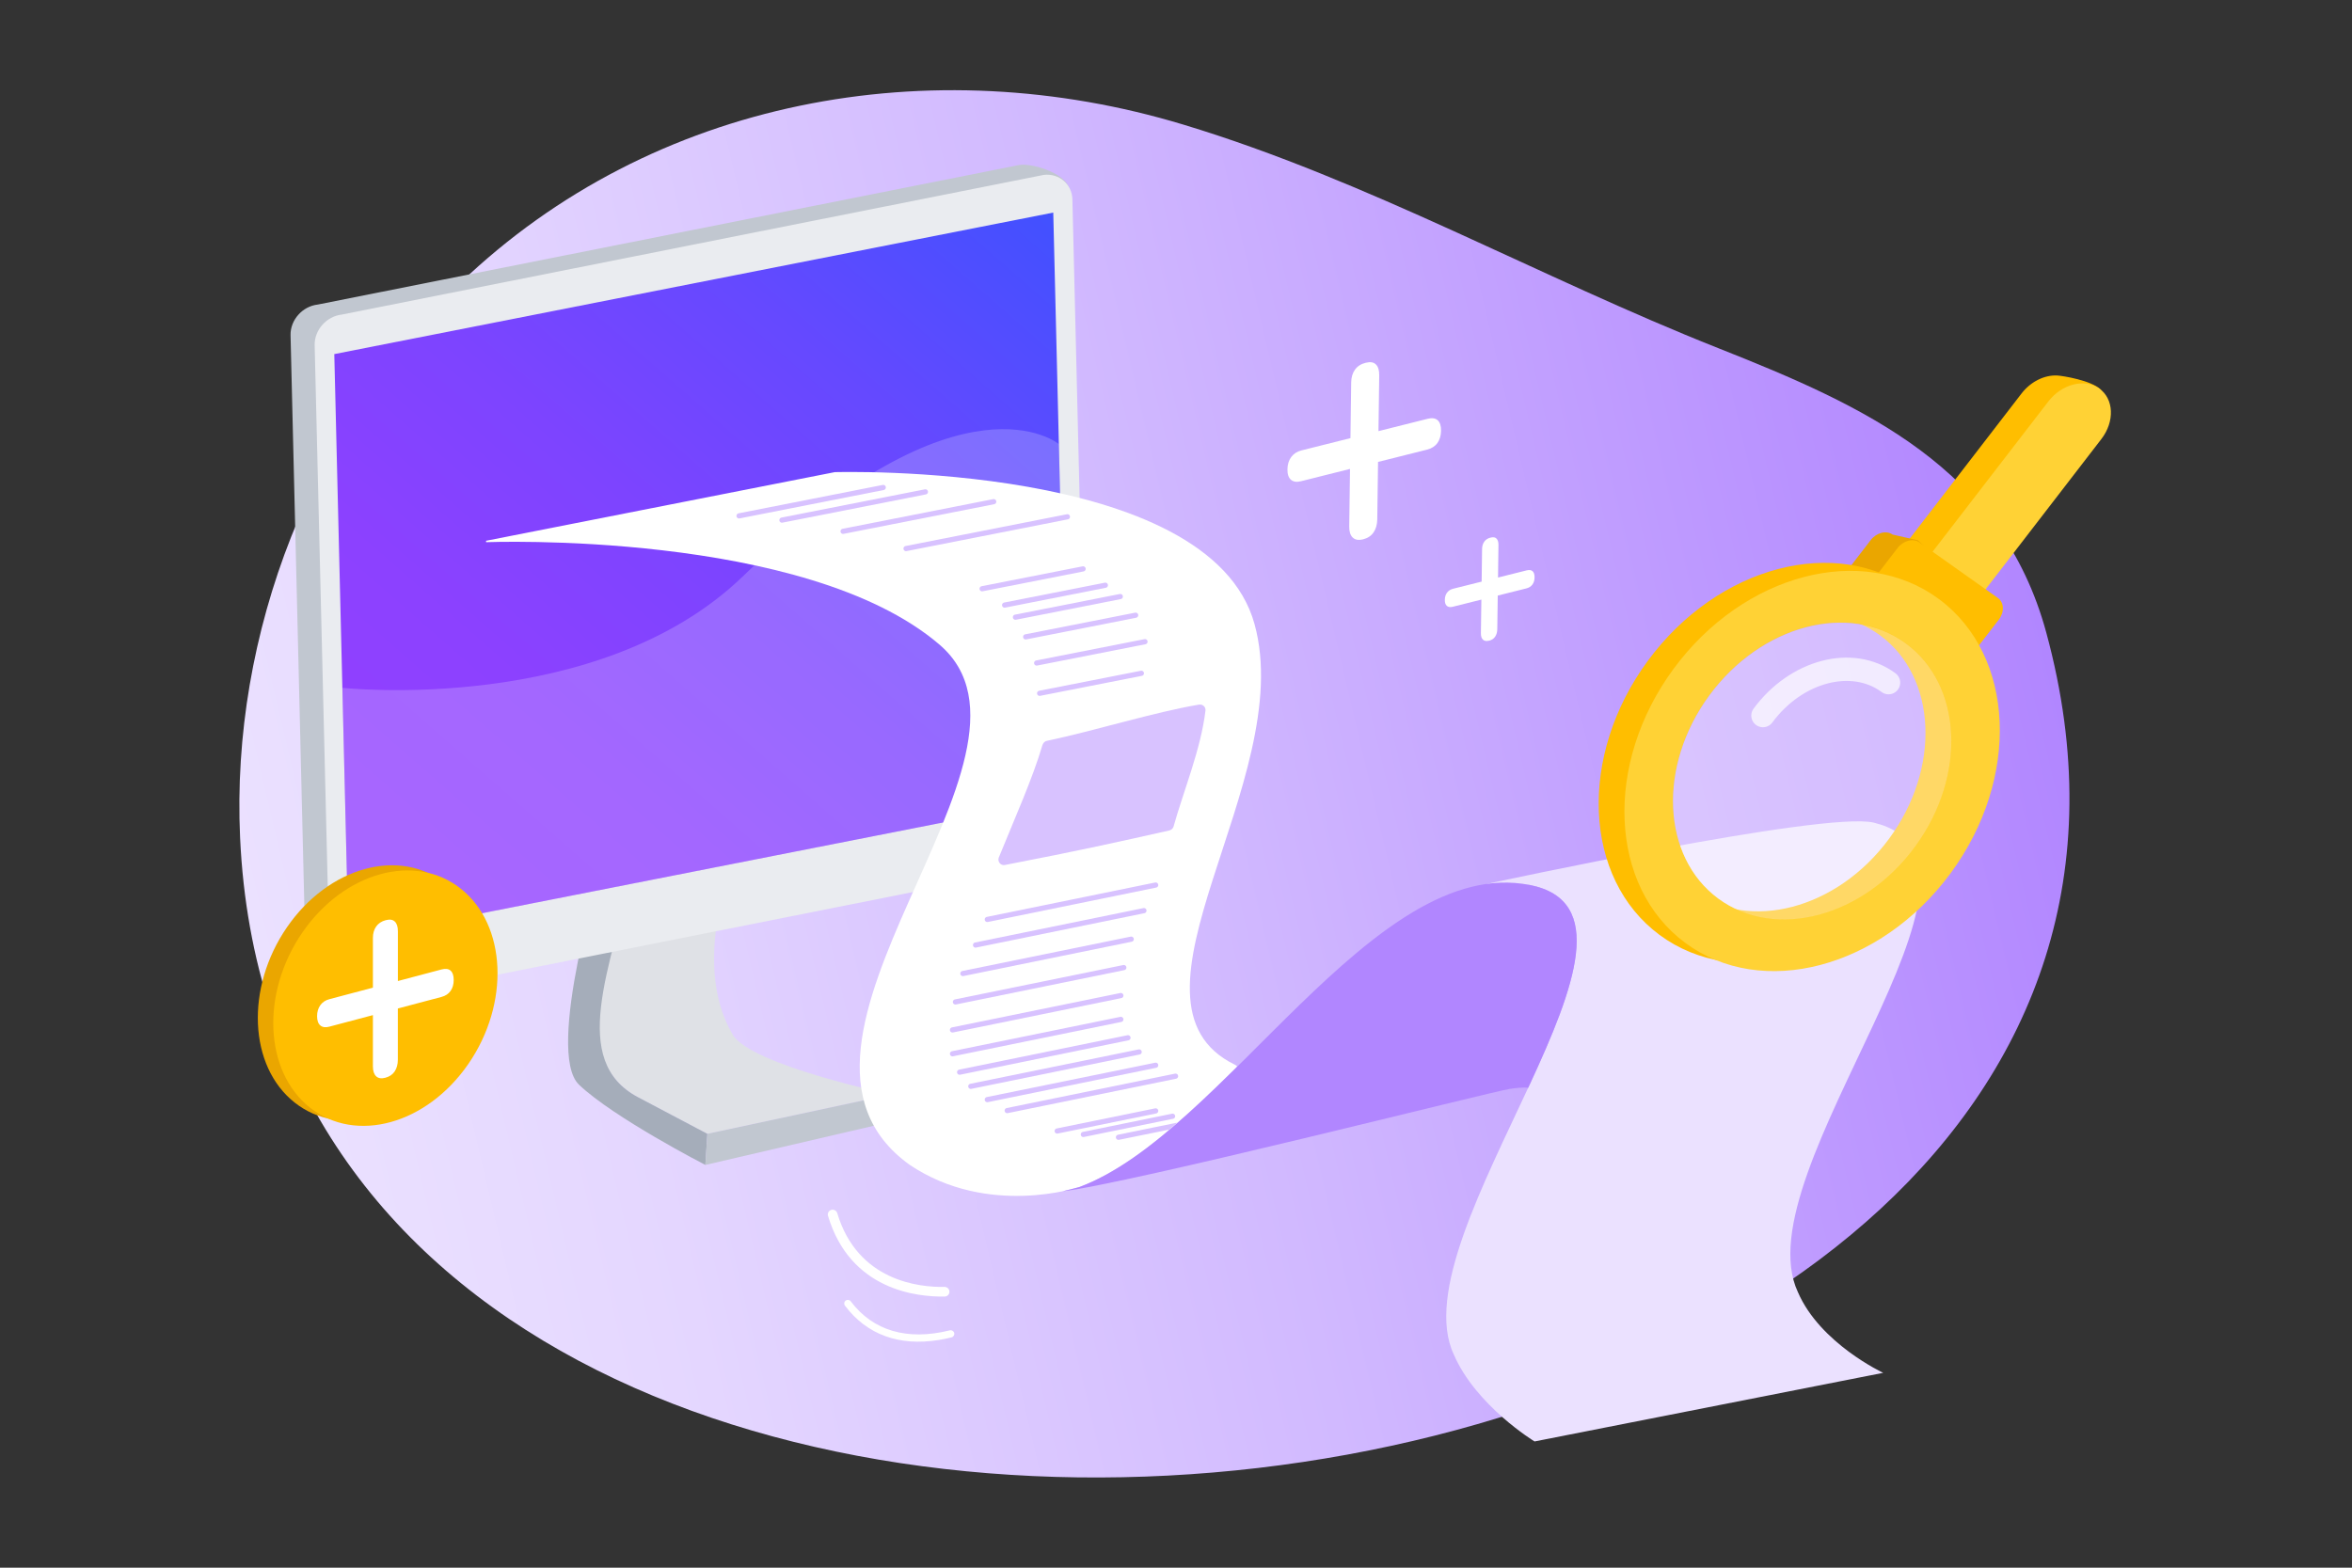 <?xml version="1.0" encoding="UTF-8"?><svg id="illu_enquete" xmlns="http://www.w3.org/2000/svg" xmlns:xlink="http://www.w3.org/1999/xlink" viewBox="0 0 600 400"><rect x="0" y="0" width="600" height="400" fill="#333333" stroke="none"/><defs><linearGradient id="Dégradé_sans_nom_104" data-name="Dégradé sans nom 104" x1="26.36" y1="474.32" x2="489.97" y2="474.32" gradientTransform="translate(-68.05 -207.56) rotate(-13.24)" gradientUnits="userSpaceOnUse"><stop offset="0" stop-color="#ebe1ff"/><stop offset=".19" stop-color="#e4d6ff"/><stop offset=".52" stop-color="#d1b9ff"/><stop offset=".96" stop-color="#b48aff"/><stop offset="1" stop-color="#b186ff"/></linearGradient><linearGradient id="Dégradé_sans_nom_53" data-name="Dégradé sans nom 53" x1="64.49" y1="283.13" x2="239.14" y2="108.48" gradientTransform="translate(21.74 -30.75) rotate(-6.32) skewX(-4.84)" gradientUnits="userSpaceOnUse"><stop offset=".13" stop-color="#9140ff"/><stop offset=".31" stop-color="#8c41ff"/><stop offset=".52" stop-color="#7d44ff"/><stop offset=".75" stop-color="#6549ff"/><stop offset=".99" stop-color="#4450ff"/><stop offset="1" stop-color="#4351ff"/></linearGradient></defs><path d="M117.44,72.17c49.32-47.21,120.13-59.83,184.46-40.37,47.15,14.26,90.73,38.93,136.43,57.03,37.27,14.76,72.24,30.44,83.69,72.61,66.4,244.51-449.08,306.38-460.77,52.3-2.4-52.15,18.43-105.43,56.19-141.57Z" style="fill: url(#Dégradé_sans_nom_104);"/><g><g><g><path d="M161.88,220.69c-9.99,22.09-16.75,49.95.91,59.28l17.66,9.33,46.86-10.03s-35.79-7.49-40.39-15.27c-11.4-19.3,1.27-47.21,1.27-47.21l-26.31,3.9Z" style="fill: #dfe1e6;"/><path d="M180.45,289.3l-17.66-9.33c-17.66-9.33-7.27-32.65-.91-59.28l-8.17-.52s-14.78,48.21-6,56.6c8.78,8.39,32.23,20.47,32.23,20.47l.51-7.93Z" style="fill: #a5adba;"/><polygon points="180.45 289.3 179.94 297.24 226.86 286.32 227.31 279.27 180.45 289.3" style="fill: #c1c7d0;"/></g><path d="M264.39,217.58l-173.39,38.21c-3.9.43-12.89-4.95-12.98-8.82l-3.9-161.44c-.09-3.87,3.02-7.38,6.93-7.82l179.1-35.64c3.9-.43,12.51,2.6,12.61,6.47l-1.44,161.22c.09,3.87-3.02,7.38-6.93,7.82Z" style="fill: #c1c7d0;"/><path d="M270.54,220.12l-179.1,35.64c-3.9.43-7.17-2.38-7.27-6.24l-3.9-161.44c-.09-3.87,3.02-7.38,6.93-7.82l179.1-35.64c3.9-.43,7.17,2.38,7.27,6.24l3.9,161.44c.09,3.87-3.02,7.38-6.93,7.82Z" style="fill: #eaecf0;"/><polygon points="272.3 203.61 88.89 239.72 85.28 90.35 268.69 54.24 272.3 203.61" style="fill: url(#Dégradé_sans_nom_53);"/><path d="M272.3,203.61l-183.41,36.12-1.55-64.23s65.35,7.16,102.24-28.51c56.05-54.19,80.54-33.68,80.54-33.68l2.18,90.3Z" style="fill: #fff; opacity: .2;"/></g><g><path d="M315.03,271.67c-32.76-15.97,16-72.49,5.01-112.41-11.49-41.74-107.1-38.79-107.1-38.79l-88.94,17.51v.36s81.51-3.18,115.69,26.16c32.85,28.2-50.94,101.57-7.66,132.69,20.05,13.51,43.24,5.71,43.24,5.71,13.16-4.84,26.47-17.04,39.97-30.36.41-.41.51-.48-.21-.87Z" style="fill: #fff;"/><path d="M390.22,225.8c39.93,7.86-33.88,88.93-19.36,119.79,5.65,13.11,20.61,22.2,20.61,22.2l88.94-17.51s-16.11-7.48-21.76-20.59c-14.52-30.85,58.91-110.18,19.36-119.79-12.57-3.05-98.8,15.65-98.8,15.65" style="fill: #ebe1ff;"/><path d="M390.22,276.75c11.57-24.97,19.88-47.03,0-50.95-39.93-7.86-78.04,63.52-114.95,77.1l-4.25,1.07c16.95-1.94,109.53-25.46,114.15-26.14,3.78-.55,4.66-.27,4.66-.27l.38-.81Z" style="fill: #b186ff;"/><g><line x1="225.32" y1="124.38" x2="188.53" y2="131.63" style="fill: none; stroke: #d8c2ff; stroke-linecap: round; stroke-linejoin: round; stroke-width: 1.32px;"/><line x1="236.07" y1="125.5" x2="199.47" y2="132.71" style="fill: none; stroke: #d8c2ff; stroke-linecap: round; stroke-linejoin: round; stroke-width: 1.32px;"/><line x1="253.5" y1="128" x2="215.07" y2="135.57" style="fill: none; stroke: #d8c2ff; stroke-linecap: round; stroke-linejoin: round; stroke-width: 1.32px;"/><line x1="272.3" y1="131.86" x2="231.13" y2="139.97" style="fill: none; stroke: #d8c2ff; stroke-linecap: round; stroke-linejoin: round; stroke-width: 1.32px;"/><line x1="276.3" y1="145.15" x2="250.54" y2="150.22" style="fill: none; stroke: #d8c2ff; stroke-linecap: round; stroke-linejoin: round; stroke-width: 1.32px;"/><line x1="281.98" y1="149.32" x2="256.28" y2="154.39" style="fill: none; stroke: #d8c2ff; stroke-linecap: round; stroke-linejoin: round; stroke-width: 1.32px;"/><line x1="285.79" y1="152.21" x2="259.04" y2="157.48" style="fill: none; stroke: #d8c2ff; stroke-linecap: round; stroke-linejoin: round; stroke-width: 1.32px;"/><line x1="289.71" y1="156.97" x2="261.65" y2="162.5" style="fill: none; stroke: #d8c2ff; stroke-linecap: round; stroke-linejoin: round; stroke-width: 1.32px;"/><line x1="292.09" y1="163.73" x2="264.45" y2="169.17" style="fill: none; stroke: #d8c2ff; stroke-linecap: round; stroke-linejoin: round; stroke-width: 1.32px;"/><line x1="291.17" y1="171.79" x2="265.21" y2="176.9" style="fill: none; stroke: #d8c2ff; stroke-linecap: round; stroke-linejoin: round; stroke-width: 1.32px;"/></g><path d="M254.8,218.79c4-9.85,8.66-20.25,11.09-28.56.17-.58.54-1.06,1.13-1.19,12.38-2.61,27.52-7.37,38.86-9.26.92-.15,1.75.6,1.64,1.53-1.19,9.93-5.6,20.47-8.14,29.58-.15.54-.61.9-1.16,1.02-12.48,2.81-22.96,5.15-41.9,8.8-1.07.21-1.93-.92-1.52-1.93Z" style="fill: #d8c2ff;"/><g><line x1="251.86" y1="234.6" x2="294.82" y2="225.82" style="fill: none; stroke: #d8c2ff; stroke-linecap: round; stroke-linejoin: round; stroke-width: 1.32px;"/><line x1="248.86" y1="241.13" x2="291.82" y2="232.35" style="fill: none; stroke: #d8c2ff; stroke-linecap: round; stroke-linejoin: round; stroke-width: 1.32px;"/><line x1="245.63" y1="248.4" x2="288.58" y2="239.63" style="fill: none; stroke: #d8c2ff; stroke-linecap: round; stroke-linejoin: round; stroke-width: 1.32px;"/><line x1="243.73" y1="255.65" x2="286.69" y2="246.88" style="fill: none; stroke: #d8c2ff; stroke-linecap: round; stroke-linejoin: round; stroke-width: 1.32px;"/><line x1="242.98" y1="262.79" x2="285.93" y2="254.02" style="fill: none; stroke: #d8c2ff; stroke-linecap: round; stroke-linejoin: round; stroke-width: 1.32px;"/><line x1="242.98" y1="268.87" x2="285.93" y2="260.1" style="fill: none; stroke: #d8c2ff; stroke-linecap: round; stroke-linejoin: round; stroke-width: 1.32px;"/><line x1="244.8" y1="273.57" x2="287.75" y2="264.79" style="fill: none; stroke: #d8c2ff; stroke-linecap: round; stroke-linejoin: round; stroke-width: 1.32px;"/><line x1="247.65" y1="277.18" x2="290.6" y2="268.41" style="fill: none; stroke: #d8c2ff; stroke-linecap: round; stroke-linejoin: round; stroke-width: 1.32px;"/><line x1="251.86" y1="280.57" x2="294.82" y2="271.8" style="fill: none; stroke: #d8c2ff; stroke-linecap: round; stroke-linejoin: round; stroke-width: 1.32px;"/><line x1="256.94" y1="283.37" x2="299.89" y2="274.59" style="fill: none; stroke: #d8c2ff; stroke-linecap: round; stroke-linejoin: round; stroke-width: 1.32px;"/><line x1="269.69" y1="288.58" x2="294.82" y2="283.45" style="fill: none; stroke: #d8c2ff; stroke-linecap: round; stroke-linejoin: round; stroke-width: 1.32px;"/><line x1="276.36" y1="289.46" x2="299.13" y2="284.81" style="fill: none; stroke: #d8c2ff; stroke-linecap: round; stroke-linejoin: round; stroke-width: 1.32px;"/><path d="M285.32,290.84c-.31,0-.58-.22-.65-.53-.07-.36.16-.7.52-.78l14.89-3.04c.08-.02.15-.02.22,0-.51.48-2.02,1.72-2.02,1.72l-12.83,2.62s-.09.01-.13.01Z" style="fill: #d8c2ff;"/></g></g><g><path d="M483.73,141.9l31.96-41.49c2.39-3.1,5.91-4.76,9.1-4.6,1.41.07,8.81,1.27,11.11,3.6,2.09,2.97-3.83,6.88-6.68,10.58l-31.96,41.49-13.53-9.58Z" style="fill: #ffbe00;"/><path d="M471.71,144.97l5.5-7.15c1.48-1.92,3.99-2.56,5.6-1.42l6.43,1.45,13.56,12.71c1.61,1.14,1.71,3.62.23,5.55l-5.85,7.59-25.47-18.73Z" style="fill: #eaa600;"/><path d="M420.4,168.56c-17.86,24.23-16.54,55.57,2.96,69.99,19.5,14.43,49.79,6.48,67.65-17.75,17.86-24.23,16.54-55.57-2.96-69.99-19.5-14.43-49.79-6.48-67.65,17.75ZM479.68,162.16c14.45,10.69,15.44,33.92,2.2,51.88-13.24,17.96-35.69,23.85-50.15,13.16-14.45-10.69-15.44-33.92-2.2-51.88,13.24-17.96,35.69-23.85,50.15-13.16Z" style="fill: #ffbe00;"/><path d="M490.58,143.92l31.96-41.49c3.44-4.47,9.26-5.94,12.99-3.3h0c3.74,2.65,3.98,8.41.54,12.88l-31.96,41.49-13.53-9.58Z" style="fill: #ffd235;"/><path d="M478.57,146.98l5.5-7.15c1.48-1.92,3.99-2.56,5.6-1.42l19.99,14.16c1.61,1.14,1.71,3.62.23,5.55l-5.85,7.59-25.47-18.73Z" style="fill: #ffbe00;"/><path d="M426.97,170.6c-17.86,24.23-16.54,55.57,2.96,69.99,19.5,14.43,49.79,6.48,67.65-17.75,17.86-24.23,16.54-55.57-2.96-69.99-19.5-14.43-49.79-6.48-67.65,17.75ZM486.26,164.2c14.45,10.69,15.44,33.92,2.2,51.88-13.24,17.96-35.69,23.85-50.15,13.16-14.45-10.69-15.44-33.92-2.2-51.88,13.24-17.96,35.69-23.85,50.15-13.16Z" style="fill: #ffd235;"/><g style="opacity: .4;"><ellipse cx="462.28" cy="196.72" rx="40.4" ry="32.56" transform="translate(30.43 453.45) rotate(-53.78)" style="fill: #fff;"/></g><g style="opacity: .7;"><path d="M449.73,182.58c8.46-11.47,22.8-15.24,32.04-8.4" style="fill: none; stroke: #fff; stroke-linecap: round; stroke-linejoin: round; stroke-width: 5.95px;"/></g></g><g><path d="M73.2,236.6c-10.62,15.43-9.75,35.44,1.94,44.7,11.69,9.26,29.78,4.26,40.41-11.17,10.62-15.43,9.75-35.44-1.94-44.7-11.69-9.26-29.78-4.26-40.41,11.17ZM108.63,232.66c8.67,6.86,9.31,21.7,1.44,33.14-7.87,11.44-21.28,15.14-29.95,8.28-8.67-6.86-9.31-21.7-1.44-33.14,7.87-11.44,21.28-15.14,29.95-8.28Z" style="fill: #eaa600;"/><path d="M77.14,237.92c-10.62,15.43-9.75,35.44,1.94,44.7,11.69,9.26,29.78,4.26,40.41-11.17,10.62-15.43,9.75-35.44-1.94-44.7-11.69-9.26-29.78-4.26-40.41,11.17Z" style="fill: #ffbe00;"/><path d="M98.31,274.99c-1.01.27-1.8.15-2.35-.37-.55-.52-.83-1.36-.83-2.53v-13.08s-11.13,2.95-11.13,2.95c-.97.26-1.73.15-2.28-.31-.55-.46-.83-1.26-.83-2.37s.28-2.05.83-2.81c.55-.76,1.31-1.26,2.28-1.52l11.13-2.95v-12.68c0-1.17.28-2.15.84-2.93.55-.78,1.36-1.32,2.42-1.6s1.79-.15,2.32.34c.53.5.8,1.33.79,2.5v12.68s11.13-2.95,11.13-2.95c1.01-.27,1.79-.17,2.32.3.53.47.79,1.27.79,2.38,0,1.12-.27,2.05-.8,2.8s-1.3,1.26-2.32,1.53l-11.13,2.95v13.08c0,1.17-.27,2.16-.8,2.96-.53.81-1.33,1.35-2.39,1.63Z" style="fill: #fff;"/></g><path d="M347.71,137.61c-1.14.29-2.02.14-2.63-.45-.61-.59-.91-1.54-.89-2.85l.2-14.66-12.52,3.14c-1.09.27-1.94.15-2.55-.38-.61-.53-.91-1.42-.89-2.67.02-1.25.34-2.3.97-3.14.63-.84,1.49-1.4,2.58-1.67l12.52-3.14.19-14.21c.02-1.31.34-2.4.97-3.27.63-.87,1.54-1.46,2.74-1.75s2-.15,2.59.42c.59.57.87,1.5.85,2.81l-.19,14.21,12.52-3.14c1.14-.29,2-.16,2.59.37.59.54.87,1.43.85,2.68s-.33,2.3-.93,3.13-1.48,1.39-2.62,1.68l-12.52,3.14-.2,14.66c-.02,1.31-.33,2.41-.94,3.31-.61.9-1.51,1.49-2.7,1.79Z" style="fill: #fff;"/><path d="M379.84,163.47c-.67.17-1.18.08-1.54-.26-.36-.34-.53-.9-.52-1.66l.12-8.56-7.31,1.83c-.64.16-1.13.08-1.49-.22-.36-.31-.53-.83-.52-1.56s.2-1.34.57-1.83c.37-.49.87-.82,1.51-.98l7.31-1.83.11-8.3c.01-.76.2-1.4.57-1.91.37-.51.9-.85,1.6-1.02s1.17-.09,1.51.25c.34.33.51.88.5,1.64l-.11,8.3,7.31-1.83c.67-.17,1.17-.09,1.51.22.34.31.51.83.5,1.57,0,.73-.19,1.34-.55,1.83s-.86.81-1.53.98l-7.31,1.83-.12,8.56c-.01.77-.19,1.41-.55,1.93-.35.52-.88.87-1.58,1.04Z" style="fill: #fff;"/><g><path d="M241.17,330.8c-.06,0-.12.02-.18.02-7.06.12-24.09-1.63-29.76-20.58-.2-.65.17-1.33.82-1.53.65-.2,1.33.17,1.53.82,5.19,17.34,20.87,18.95,27.37,18.83.68-.01,1.24.53,1.25,1.21.01.62-.44,1.14-1.03,1.23Z" style="fill: #fff;"/><path d="M239.48,341.9c-10.12,1.64-18.35-1.35-23.93-8.76-.31-.41-.23-.98.18-1.29.41-.31.98-.22,1.29.18,5.69,7.55,14.41,10.11,25.28,7.41.48-.12.99.18,1.12.67.12.49-.18.99-.67,1.12-1.11.28-2.19.5-3.26.67Z" style="fill: #fff;"/></g></g></svg>